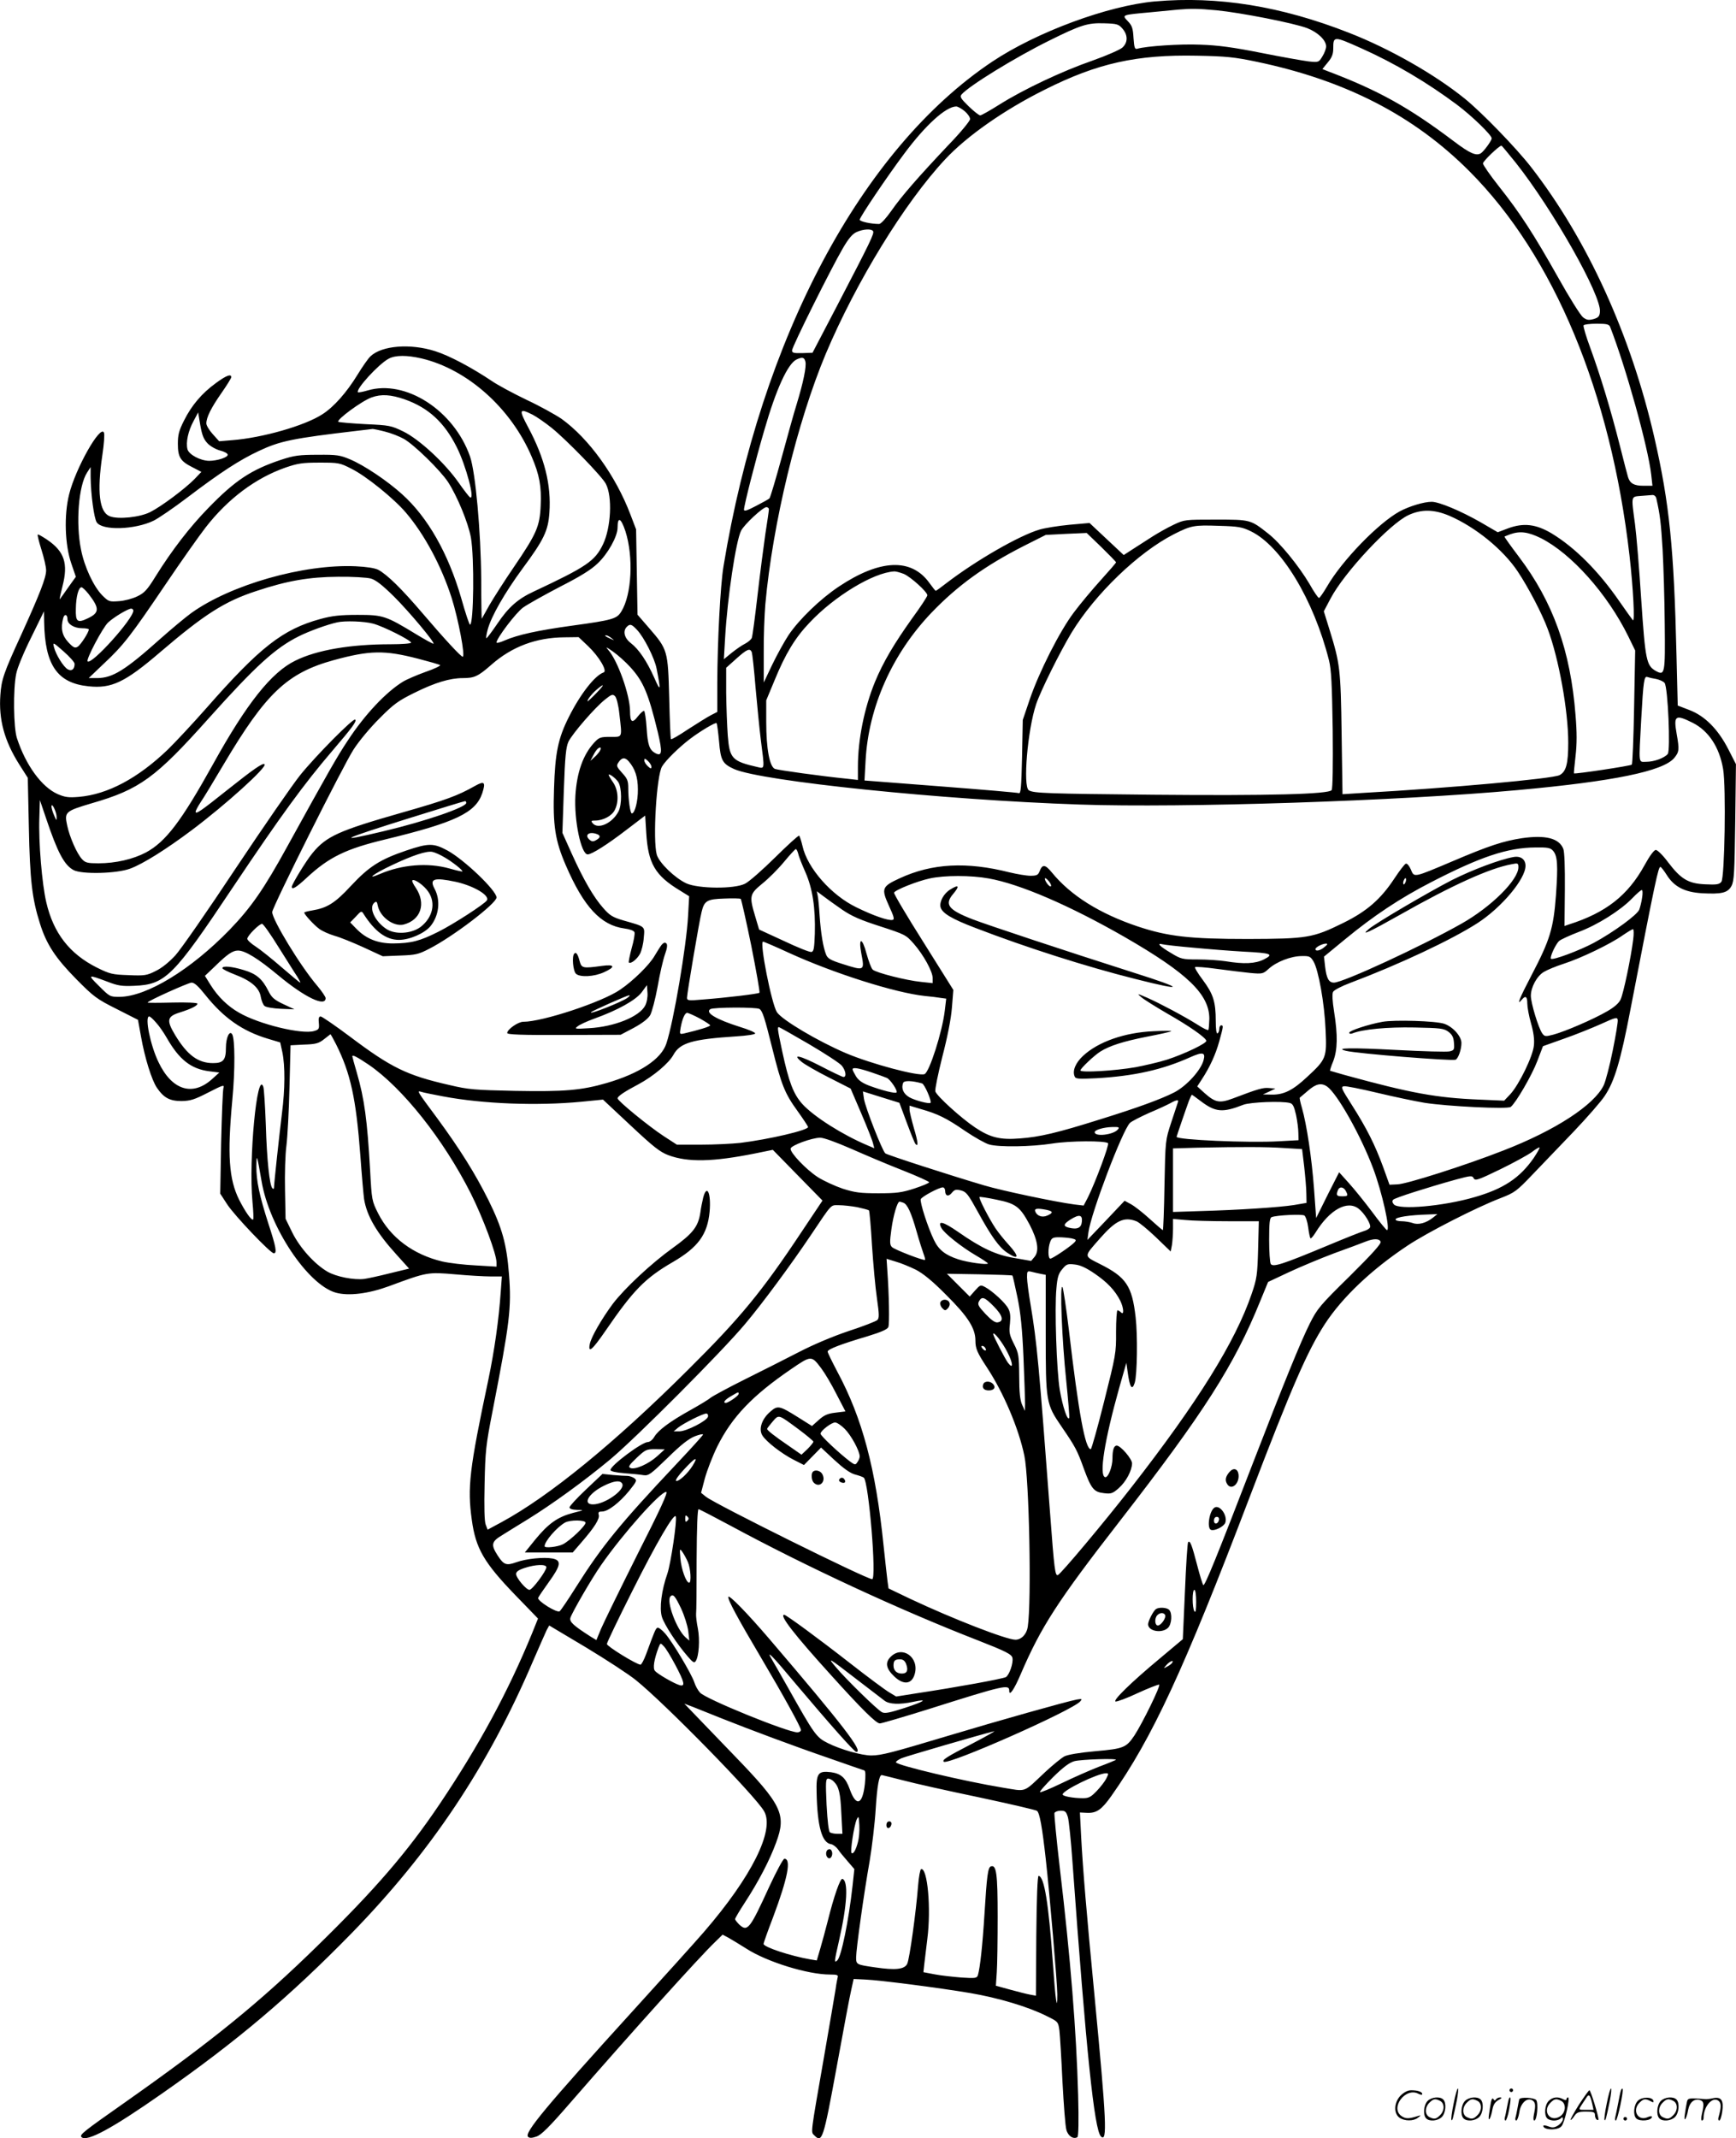 <svg version="1.0" xmlns="http://www.w3.org/2000/svg"
  viewBox="0 0 975.136 1200.753"
 preserveAspectRatio="xMidYMid meet">
<g transform="translate(-0.096,1200.785) scale(0.1,-0.1)"
fill="#000000" stroke="none">
<path d="M6489 12000 c-265 -24 -665 -172 -914 -338 -735 -491 -1299 -1550
-1510 -2834 -18 -108 -34 -422 -35 -655 l0 -163 -37 -19 c-21 -11 -78 -47
-128 -79 -49 -33 -92 -58 -95 -55 -3 2 -7 107 -10 231 -7 266 -8 272 -113 393
l-65 75 -4 240 -4 239 -32 84 c-83 218 -233 426 -387 537 -34 23 -122 72 -197
107 -75 36 -162 83 -194 105 -112 75 -239 143 -319 168 -138 44 -299 32 -363
-29 -13 -12 -45 -58 -72 -102 -61 -100 -134 -183 -199 -224 -99 -64 -337 -132
-507 -145 l-72 -6 -36 40 c-20 22 -36 49 -36 60 0 34 27 88 85 171 30 43 55
83 55 89 0 20 -29 9 -86 -33 -80 -58 -137 -126 -179 -210 -29 -57 -35 -81 -35
-131 0 -75 14 -98 82 -132 l50 -26 -38 -40 c-53 -54 -185 -153 -248 -185 -58
-30 -181 -43 -229 -24 -58 23 -72 135 -41 344 9 59 13 116 9 125 -19 49 -160
-200 -196 -347 -29 -116 -24 -283 13 -389 l25 -73 -43 -60 c-23 -34 -45 -63
-47 -66 -3 -2 4 30 15 73 33 127 11 195 -86 261 -27 18 -51 32 -53 29 -3 -2 7
-41 21 -86 14 -44 26 -96 26 -115 0 -41 -35 -131 -140 -362 -99 -215 -111
-252 -117 -338 -10 -137 22 -256 105 -388 l49 -77 6 -277 c6 -297 18 -401 62
-540 37 -119 88 -195 205 -314 97 -98 114 -111 226 -167 l120 -61 17 -94 c21
-119 60 -244 89 -287 39 -57 72 -75 139 -75 50 1 72 8 150 48 84 43 91 45 85
25 -4 -13 -9 -151 -13 -308 l-5 -285 39 -60 c41 -63 243 -275 262 -275 19 0
12 37 -30 165 -51 159 -69 243 -68 325 1 72 3 66 29 -84 43 -258 259 -582 417
-627 72 -20 183 -6 298 36 216 80 218 80 372 67 76 -7 166 -12 201 -12 l62 0
-6 -82 c-11 -161 -36 -335 -70 -498 -107 -504 -118 -605 -93 -786 22 -162 68
-241 248 -427 l124 -128 -33 -82 c-134 -327 -298 -631 -521 -962 -182 -270
-362 -478 -683 -792 -326 -319 -589 -533 -1086 -883 -232 -163 -254 -180 -241
-193 29 -29 174 50 451 244 421 294 719 546 1065 900 445 456 767 937 1019
1527 36 83 71 162 78 177 l14 25 208 -124 c114 -69 240 -151 279 -183 162
-130 673 -652 720 -736 61 -106 -70 -368 -338 -678 -44 -51 -224 -251 -399
-443 -492 -541 -611 -685 -589 -707 8 -8 21 -8 47 1 27 9 71 52 193 193 335
385 719 812 812 901 l41 40 32 -17 c18 -10 64 -38 102 -62 115 -74 344 -145
469 -145 41 0 48 -3 43 -17 -2 -10 -8 -38 -11 -63 -4 -25 -33 -196 -65 -380
-78 -447 -75 -423 -55 -443 44 -45 51 -23 125 380 38 209 75 407 83 439 l13
59 64 -3 c88 -4 412 -46 591 -76 158 -27 326 -77 429 -129 65 -32 65 -32 72
-82 3 -27 11 -156 17 -286 7 -130 16 -252 22 -271 9 -35 40 -55 62 -41 6 4 8
90 4 237 -10 360 -43 771 -103 1275 -19 162 -32 301 -30 308 3 7 19 13 35 13
26 0 31 -5 41 -38 5 -20 17 -131 25 -247 78 -1077 123 -1506 160 -1544 37 -37
31 87 -35 779 -47 487 -66 719 -76 902 l-7 138 41 -2 c53 -2 81 18 135 94 230
326 406 704 779 1683 234 613 323 817 421 968 98 150 262 306 464 440 109 73
389 216 523 267 80 31 90 39 180 133 52 54 157 164 232 242 75 79 153 168 173
199 55 82 89 195 145 488 141 731 156 798 168 798 4 -1 20 -21 35 -45 42 -67
101 -97 198 -103 111 -6 145 2 166 41 15 28 17 76 21 358 l4 326 -43 84 c-58
113 -132 187 -219 220 l-65 25 -7 284 c-14 599 -40 853 -124 1220 -133 579
-377 1113 -693 1520 -85 109 -275 305 -371 383 -170 138 -426 283 -652 371
-382 150 -738 207 -1089 176z m346 -50 c133 -13 431 -71 508 -100 60 -23 107
-68 107 -103 0 -12 -9 -37 -21 -56 -20 -33 -21 -34 -78 -28 -31 4 -151 25
-266 48 -156 31 -244 43 -341 46 -113 5 -304 -8 -355 -23 -14 -4 -17 6 -21 61
-3 54 -8 69 -32 94 -34 36 -36 35 129 50 66 6 136 13 155 15 73 6 108 6 215
-4z m-529 -103 c31 -36 31 -77 0 -106 -13 -12 -88 -45 -167 -73 -173 -60 -388
-162 -522 -246 -54 -34 -103 -62 -110 -62 -7 0 -36 23 -65 51 -44 43 -51 54
-40 66 39 47 304 210 493 303 177 88 216 100 308 97 73 -2 81 -5 103 -30z
m1343 -111 c188 -84 371 -193 537 -317 84 -63 194 -170 194 -188 0 -13 -44
-73 -61 -84 -26 -16 -61 -1 -151 67 -253 191 -425 287 -714 396 l-25 10 30 37
c24 28 31 48 31 79 0 70 3 70 159 0z m-589 -75 c498 -104 883 -302 1195 -615
475 -476 794 -1243 899 -2157 21 -184 31 -377 19 -364 -5 6 -39 53 -75 105
-117 170 -251 304 -382 383 -88 52 -157 60 -244 28 l-58 -22 -96 56 c-112 64
-234 115 -275 115 -44 0 -126 -25 -180 -54 -119 -65 -322 -274 -407 -420 -21
-36 -42 -66 -46 -66 -5 0 -29 35 -53 78 -61 103 -166 232 -233 284 -99 78 -98
78 -294 78 -173 0 -176 0 -237 -29 -34 -16 -87 -46 -117 -65 -31 -20 -80 -51
-109 -70 l-54 -35 -96 90 -96 90 -113 -10 c-62 -6 -138 -18 -168 -27 -115 -34
-356 -173 -522 -300 -31 -24 -58 -44 -61 -44 -2 0 -18 20 -36 45 -101 140
-277 133 -508 -21 -105 -70 -223 -184 -283 -273 -23 -35 -64 -109 -91 -165
l-48 -101 0 165 c-1 91 4 215 9 275 41 453 179 1023 339 1405 171 405 443 849
671 1093 122 131 332 278 559 391 296 149 517 198 856 191 163 -3 211 -8 335
-34z m-1641 -277 c17 -14 31 -34 31 -45 0 -10 -54 -76 -122 -146 -167 -177
-262 -285 -321 -370 -29 -41 -58 -73 -68 -73 -45 0 -109 14 -109 24 0 14 155
244 251 372 119 160 233 263 291 264 9 0 30 -12 47 -26z m3097 -291 c208 -263
481 -745 472 -836 -2 -26 -9 -33 -36 -41 -27 -7 -38 -6 -59 10 -14 11 -77 111
-140 224 -137 243 -213 361 -333 512 -49 62 -89 120 -89 128 0 13 91 100 104
100 2 0 38 -44 81 -97z m-3611 -383 c8 -13 -13 -56 -202 -419 l-138 -264 -57
-2 c-48 -1 -58 1 -58 15 0 21 221 464 285 573 33 57 55 82 78 92 38 17 83 19
92 5z m4140 -537 c89 -228 213 -674 231 -830 l7 -63 -51 0 c-52 0 -75 13 -86
48 -3 9 -24 89 -46 177 -53 209 -110 395 -165 546 -25 67 -42 125 -39 130 3 5
36 9 74 9 55 0 69 -3 75 -17z m-6676 -178 c258 -61 503 -280 619 -553 43 -100
55 -166 50 -273 -5 -118 -23 -158 -151 -346 -52 -76 -113 -172 -137 -213 -23
-41 -42 -76 -43 -77 -1 -1 -3 98 -3 220 -2 270 -32 603 -63 692 -91 259 -363
434 -576 370 -27 -8 -51 -12 -53 -10 -16 15 117 160 173 189 38 20 102 20 184
1z m2156 -18 c7 -26 -12 -118 -50 -242 -14 -44 -51 -178 -84 -299 -33 -120
-63 -222 -68 -227 -4 -4 -38 -23 -75 -42 -51 -27 -68 -32 -68 -21 0 23 66 283
115 449 66 229 131 370 180 394 32 15 44 13 50 -12z m-2250 -212 c132 -47 221
-128 291 -267 53 -105 105 -302 75 -283 -5 3 -34 40 -64 83 -77 110 -222 244
-311 287 -68 33 -78 35 -211 41 -77 4 -146 10 -153 13 -16 9 132 118 186 137
55 20 109 16 187 -11z m718 -86 c23 -12 72 -46 108 -75 85 -69 283 -273 303
-313 38 -72 29 -247 -16 -340 -45 -94 -93 -126 -389 -265 -89 -41 -142 -88
-204 -180 -32 -47 -60 -84 -62 -82 -3 2 1 24 7 47 20 76 97 209 196 344 120
162 144 212 151 314 11 156 -27 307 -119 479 -54 101 -51 109 25 71z m-1826
-161 c15 -16 47 -34 70 -40 24 -6 43 -16 43 -24 0 -15 -59 -34 -105 -34 -49 1
-113 35 -121 65 -10 39 4 103 34 158 l26 49 12 -72 c10 -56 19 -79 41 -102z
m997 66 c33 -8 81 -27 106 -41 59 -34 202 -174 247 -241 52 -80 113 -227 129
-312 20 -113 16 -490 -5 -490 -4 0 -26 66 -49 148 -73 252 -188 455 -333 585
-83 75 -211 161 -291 195 -57 24 -74 27 -183 26 -103 0 -132 -4 -205 -28 -168
-56 -258 -115 -411 -273 -103 -106 -201 -233 -293 -380 -48 -78 -64 -95 -104
-114 -26 -13 -72 -25 -103 -27 -54 -4 -58 -3 -94 33 -48 49 -100 159 -119 257
-30 147 -14 358 34 432 l20 31 0 -55 c1 -98 19 -231 34 -255 31 -48 215 -42
320 9 28 14 113 72 188 129 187 142 295 212 402 262 121 57 190 71 556 114 41
5 79 9 84 10 4 0 36 -6 70 -15z m-188 -209 c81 -40 238 -167 305 -246 105
-123 200 -301 257 -479 37 -117 78 -330 62 -330 -10 0 -102 99 -223 241 -122
143 -200 219 -251 247 -20 10 -65 17 -128 20 -292 13 -702 -104 -923 -263 -33
-24 -111 -89 -173 -144 -199 -178 -268 -220 -355 -221 l-48 0 85 81 c112 105
151 156 346 444 89 132 191 276 226 321 125 161 280 277 448 336 70 24 96 28
192 28 107 0 114 -1 180 -35z m7329 -167 c21 -93 26 -138 35 -285 5 -93 11
-281 12 -420 3 -279 1 -291 -50 -263 -53 30 -59 60 -82 400 -11 173 -27 365
-35 425 -22 162 -23 153 33 158 26 2 55 4 64 5 11 1 20 -7 23 -20z m-4985 -60
c0 -7 -9 -70 -20 -139 -10 -69 -30 -224 -44 -345 -14 -121 -28 -228 -32 -238
-3 -9 -21 -24 -38 -33 -17 -8 -51 -32 -75 -51 l-44 -36 7 120 c13 228 61 546
90 602 18 35 122 132 142 132 8 0 14 -6 14 -12z m3821 -36 c147 -63 303 -190
385 -313 60 -90 137 -237 169 -324 62 -165 115 -458 115 -638 0 -118 -12 -163
-49 -182 -39 -20 -610 -72 -1108 -100 l-111 -7 -5 339 c-5 365 -9 394 -68 585
l-32 103 38 72 c77 146 332 419 437 468 73 34 143 33 229 -3z m-4627 -87 c46
-144 36 -356 -23 -451 -25 -41 -47 -48 -273 -79 -197 -27 -310 -52 -383 -84
-25 -11 -45 -16 -45 -11 0 23 108 166 149 196 25 18 118 70 206 116 112 57
176 96 212 131 59 55 113 153 113 202 0 64 19 55 44 -20z m3514 -1 c170 -83
352 -383 438 -724 13 -52 17 -131 21 -390 2 -197 0 -331 -6 -339 -15 -23 -354
-32 -1001 -26 -593 6 -673 8 -700 25 -34 21 -7 340 41 483 25 75 133 292 199
402 133 218 375 451 575 553 97 49 113 52 254 47 109 -3 130 -7 179 -31z
m-758 -174 c0 -3 -39 -48 -86 -100 -47 -52 -115 -133 -150 -180 -80 -105 -197
-337 -249 -490 l-39 -115 -4 -208 c-4 -171 -7 -207 -18 -203 -8 3 -206 20
-440 38 l-427 33 6 110 c16 303 150 602 371 833 146 152 300 263 516 373 l125
63 115 6 115 5 83 -80 c45 -44 82 -82 82 -85z m2386 136 c171 -86 374 -313
491 -551 l39 -80 -6 -317 c-3 -174 -9 -320 -13 -324 -7 -7 -319 -54 -325 -49
-1 1 3 45 9 97 8 69 8 133 0 229 -28 363 -126 636 -318 890 -46 61 -83 112
-81 114 2 1 17 7 33 13 55 19 99 13 171 -22z m-3578 -201 c39 -17 132 -101
132 -120 0 -7 -38 -65 -85 -129 -102 -143 -163 -246 -209 -357 -60 -146 -96
-324 -96 -476 l0 -75 -62 7 c-149 15 -384 48 -404 55 -30 12 -49 112 -49 265
l0 120 47 113 c61 149 115 238 196 323 140 149 358 281 475 288 10 1 34 -6 55
-14z m-2994 -26 c28 -8 64 -36 131 -102 87 -87 229 -257 221 -264 -2 -2 -46
22 -97 53 -171 104 -186 109 -329 109 -98 0 -143 -5 -209 -23 -212 -58 -340
-158 -642 -502 -75 -85 -172 -189 -215 -231 -169 -162 -338 -252 -500 -266
-59 -5 -78 -2 -120 16 -89 40 -178 161 -228 314 -19 58 -22 274 -4 361 6 33
43 122 84 204 l72 147 1 -60 c4 -242 74 -343 249 -361 129 -14 205 22 402 191
249 213 363 286 541 344 174 58 298 79 459 80 80 1 163 -4 184 -10z m-1586
-86 c63 -81 62 -106 -3 -137 -60 -29 -70 -20 -68 54 1 67 15 120 32 120 5 0
23 -17 39 -37z m252 -94 c0 -46 -235 -307 -257 -285 -10 10 85 190 115 218 32
30 112 78 130 78 6 0 12 -5 12 -11z m-370 -49 c0 -27 38 -50 82 -50 21 0 38
-3 38 -7 -1 -17 -46 -87 -63 -97 -15 -9 -24 -5 -53 26 -35 38 -43 78 -28 135
7 26 24 21 24 -7z m1716 -24 c58 -15 214 -94 214 -107 0 -5 -52 -9 -115 -9
-225 0 -414 -32 -535 -92 -134 -65 -273 -240 -461 -579 -180 -324 -267 -438
-378 -498 -72 -38 -170 -61 -267 -61 -60 0 -74 3 -92 23 -29 31 -70 124 -84
191 -16 74 -10 79 138 123 270 78 358 142 659 479 261 291 372 393 505 459 58
29 160 66 215 78 43 10 153 6 201 -7z m1483 -35 c40 -42 99 -160 110 -217 25
-127 23 -134 -13 -52 -42 94 -86 159 -131 194 -37 28 -47 68 -23 92 18 18 27
15 57 -17z m-143 -47 c18 -14 18 -14 -6 -3 -31 14 -36 19 -24 19 6 0 19 -7 30
-16z m-132 -44 c61 -58 110 -140 88 -148 -50 -17 -132 -123 -196 -251 -60
-119 -77 -201 -83 -402 -7 -207 6 -291 66 -430 101 -234 197 -337 329 -355 31
-4 53 -12 57 -21 3 -9 -4 -49 -16 -90 -11 -41 -18 -77 -16 -80 11 -10 47 19
63 49 9 17 19 57 21 89 6 67 12 62 -114 98 -61 18 -77 28 -113 69 -55 62 -111
159 -177 305 l-53 118 8 237 c7 196 12 243 26 275 23 46 148 191 206 237 36
29 43 31 56 18 8 -8 19 -50 24 -99 16 -138 19 -129 -51 -129 -55 0 -63 -3 -90
-32 -63 -68 -98 -168 -106 -298 -8 -138 32 -330 69 -330 23 0 110 55 218 138
l105 80 6 -96 c10 -172 49 -240 188 -324 l53 -33 -6 -110 c-9 -168 -81 -594
-122 -717 -29 -88 -150 -168 -336 -222 -141 -41 -237 -49 -512 -44 -229 5
-262 7 -371 33 -238 54 -326 97 -556 270 -84 63 -160 115 -167 115 -10 0 -13
-11 -10 -37 3 -33 0 -37 -27 -45 -69 -20 -309 38 -421 103 -64 36 -120 91
-161 157 l-31 50 57 54 c69 68 99 88 129 88 40 0 113 -45 227 -140 148 -123
265 -179 265 -127 0 7 -21 38 -46 68 -94 109 -254 372 -254 415 0 27 399 824
457 913 30 47 96 126 147 176 79 80 105 98 196 143 115 57 199 82 271 82 65 0
86 10 160 75 116 102 252 153 412 154 l78 1 53 -50z m-2884 -100 c0 -30 -16
-43 -38 -31 -24 13 -67 82 -78 125 -7 29 -5 28 54 -24 34 -30 62 -61 62 -70z
m3122 -19 c73 -80 101 -147 154 -365 27 -114 24 -138 -15 -117 -32 18 -42 46
-48 142 -3 49 -10 92 -14 95 -4 2 -20 -12 -35 -31 -32 -42 -44 -33 -44 30 -1
92 -70 285 -123 344 -17 19 -11 17 27 -10 27 -19 71 -58 98 -88z m682 84 c3
-9 13 -98 21 -198 9 -100 22 -234 30 -297 21 -163 22 -159 -17 -150 -145 33
-159 48 -169 177 -4 54 -8 162 -9 240 l0 141 57 51 c60 54 77 61 87 36z
m-1875 -36 c62 -16 118 -32 124 -36 5 -3 -31 -21 -81 -38 -50 -18 -108 -43
-129 -56 -95 -59 -213 -184 -308 -329 -59 -88 -110 -178 -340 -595 -130 -237
-204 -344 -324 -468 -217 -224 -466 -376 -619 -377 -53 0 -55 1 -115 61 -66
65 -64 66 48 24 59 -23 82 -26 150 -23 175 7 220 52 554 553 270 403 399 580
560 768 112 131 137 165 127 174 -10 10 -221 -203 -309 -312 -44 -55 -207
-291 -363 -525 -155 -234 -307 -453 -338 -487 -35 -38 -77 -72 -111 -88 -49
-25 -63 -27 -152 -23 -91 3 -104 6 -177 42 -154 77 -245 194 -285 367 -24 102
-44 338 -39 474 l3 100 34 -100 c65 -194 103 -265 155 -293 47 -25 243 -20
318 8 71 26 202 108 346 216 192 144 425 355 409 370 -9 10 -63 -28 -209 -144
-148 -118 -178 -139 -178 -122 0 6 13 30 28 53 16 23 74 119 129 212 237 400
357 514 619 586 202 55 284 57 473 8z m6955 -114 c19 -4 41 -14 47 -22 19 -22
34 -380 18 -399 -19 -23 -77 -44 -120 -44 -46 0 -43 -23 -29 240 12 213 16
244 35 236 8 -3 29 -8 49 -11z m-5954 -80 c-24 -25 -46 -45 -47 -45 -10 0 21
41 48 64 48 41 48 31 -1 -19z m6159 -166 c89 -45 150 -136 171 -260 17 -99 9
-611 -10 -633 -12 -15 -27 -17 -90 -14 -96 4 -137 29 -210 125 -28 38 -59 68
-68 68 -10 0 -34 -32 -63 -85 -94 -171 -218 -268 -427 -334 l-23 -8 2 204 c1
127 -2 213 -9 230 -24 59 -100 78 -232 59 -104 -16 -185 -42 -391 -130 -220
-93 -214 -92 -233 -46 -9 21 -21 35 -28 33 -7 -2 -36 -40 -65 -84 -76 -115
-153 -183 -287 -249 -171 -84 -201 -89 -536 -90 -327 0 -448 14 -617 70 -215
72 -378 174 -484 304 -38 46 -53 47 -69 5 -8 -20 -16 -24 -51 -24 -22 0 -75 9
-117 19 -241 61 -435 51 -617 -33 -100 -46 -105 -57 -61 -154 29 -63 33 -78
20 -80 -23 -5 -108 24 -203 71 -141 68 -275 221 -302 343 -7 30 -16 57 -19 59
-4 3 -65 -53 -136 -123 -71 -70 -147 -137 -169 -147 -60 -30 -260 -28 -328 2
-65 30 -154 116 -167 162 -23 83 -1 445 30 495 21 35 95 107 155 153 59 45
145 96 151 90 3 -3 9 -49 14 -102 9 -108 19 -126 85 -156 155 -68 1167 -173
1940 -199 577 -20 1799 20 2460 81 539 49 817 106 880 180 28 34 30 46 14 136
-18 103 -8 111 90 62z m-6138 -157 c-5 -9 -19 -26 -32 -37 l-22 -20 13 25 c17
34 31 50 42 50 5 0 5 -7 -1 -18z m161 -59 c36 -41 52 -89 52 -158 1 -65 -17
-135 -34 -135 -9 0 -20 77 -20 141 0 42 -5 55 -35 87 -32 36 -33 40 -19 60 18
27 36 28 56 5z m128 -31 c0 -12 -4 -12 -20 3 -11 10 -20 25 -20 33 0 12 4 12
20 -3 11 -10 20 -25 20 -33z m-186 -86 c20 -32 21 -127 1 -165 -34 -66 -115
-103 -145 -66 -11 13 -8 15 14 15 44 0 94 26 110 59 24 46 20 112 -9 155 -14
20 -25 39 -25 42 0 11 39 -17 54 -40z m-3155 -196 c0 -23 -1 -22 -14 9 -8 18
-15 41 -15 50 1 27 29 -31 29 -59z m3035 -96 c22 -8 20 -21 -5 -34 -15 -9 -24
-8 -35 1 -33 27 -5 50 40 33z m5370 -93 c26 -29 29 -80 17 -250 -14 -187 -33
-250 -137 -449 -69 -132 -87 -177 -54 -137 20 24 30 17 30 -22 0 -20 9 -71 21
-112 14 -49 20 -92 16 -124 -5 -60 -84 -221 -132 -273 l-35 -37 -138 6 c-244
10 -385 36 -757 138 -44 13 -81 23 -83 24 -1 2 6 26 18 54 24 63 26 144 5 276
-10 63 -12 101 -6 113 5 10 49 33 98 51 273 103 567 241 713 335 136 88 270
248 270 322 0 37 -28 57 -69 49 -77 -14 -231 -72 -346 -130 -128 -66 -424
-239 -465 -274 -51 -42 1 -18 175 80 293 166 505 262 628 284 34 7 37 6 37
-17 0 -71 -152 -222 -318 -316 -224 -127 -667 -332 -718 -332 -29 0 -42 23
-50 92 l-6 54 118 97 c160 132 309 231 484 321 277 143 429 194 586 195 68 1
84 -2 98 -18z m-4239 -18 c3 -16 22 -62 40 -103 40 -90 57 -201 53 -345 -3
-83 -6 -100 -19 -103 -10 -2 -79 26 -155 62 l-139 64 -22 74 c-34 114 -32 125
40 184 34 27 89 82 122 122 33 40 63 72 66 72 4 0 10 -12 14 -27z m1069 -138
c176 -31 458 -153 766 -330 352 -203 474 -321 474 -458 -1 -31 -3 -60 -6 -63
-3 -3 -30 10 -59 29 -76 48 -214 121 -284 152 -58 25 -59 25 -33 3 15 -13 81
-54 146 -92 123 -70 213 -133 219 -152 5 -14 -123 -75 -222 -107 -44 -14 -123
-32 -175 -42 -114 -20 -310 -32 -310 -18 0 11 77 84 112 106 53 33 129 57 260
83 73 14 135 28 138 31 3 3 -42 3 -100 0 -161 -7 -310 -59 -395 -138 -42 -39
-61 -83 -48 -115 5 -15 20 -16 122 -11 211 12 371 47 530 119 68 30 84 26 73
-16 -14 -57 -96 -147 -166 -183 -75 -38 -209 -87 -419 -152 -235 -74 -336 -98
-447 -106 -111 -9 -167 5 -251 61 -78 52 -215 176 -224 203 -3 11 15 98 39
194 29 111 49 213 54 276 l8 100 -168 268 c-93 147 -167 272 -165 278 5 15
130 65 201 80 81 18 232 18 330 0z m350 -44 c-7 -7 -34 28 -34 43 1 6 10 0 21
-13 11 -13 17 -27 13 -30z m1992 23 c-4 -9 -9 -15 -11 -12 -3 3 -3 13 1 22 4
9 9 15 11 12 3 -3 3 -13 -1 -22z m1329 -86 c-3 -24 -11 -54 -16 -68 -11 -29
-142 -125 -254 -186 -80 -43 -232 -100 -242 -90 -8 8 26 82 46 100 9 8 59 31
111 51 106 40 233 120 300 189 24 25 48 46 53 46 5 0 6 -19 2 -42z m-4494 -68
c54 -37 102 -58 214 -94 141 -46 145 -48 189 -98 55 -63 106 -156 106 -193 l0
-28 -65 7 c-83 8 -255 52 -272 69 -8 7 -23 48 -35 91 -24 91 -46 92 -29 0 19
-99 19 -99 -107 -59 -66 21 -82 30 -91 53 -16 40 -29 116 -36 217 -3 50 -8
101 -11 114 l-5 24 36 -27 c20 -15 68 -50 106 -76z m-510 -203 c28 -141 49
-260 46 -264 -7 -6 -177 -27 -319 -38 -79 -7 -88 -6 -88 10 0 24 69 432 82
482 15 63 31 72 128 75 47 2 88 1 92 -2 3 -3 30 -121 59 -263z m-2654 -10 c46
-72 92 -147 104 -164 11 -18 19 -33 16 -33 -3 0 -49 39 -104 86 -54 47 -119
99 -145 116 -27 17 -48 37 -48 44 0 17 67 84 83 84 7 0 49 -60 94 -133z m7608
46 c-12 -99 -55 -305 -71 -338 -9 -20 -36 -44 -77 -67 -74 -43 -233 -112 -300
-130 -45 -12 -50 -11 -63 7 -21 29 -64 170 -64 211 0 48 34 111 73 134 18 11
68 32 112 46 99 32 264 112 330 159 28 19 54 35 59 35 4 0 5 -26 1 -57z
m-4740 -77 c250 -114 593 -223 760 -241 33 -3 74 -8 91 -11 l30 -4 -8 -67
c-14 -120 -87 -347 -114 -357 -35 -13 -301 58 -442 118 -159 68 -359 187 -387
230 -30 46 -99 396 -78 396 5 0 72 -29 148 -64z m2270 30 c83 -8 209 -18 280
-22 158 -8 174 -14 115 -44 -48 -24 -111 -27 -215 -10 -33 5 -102 10 -154 10
-89 0 -96 2 -152 36 -66 39 -83 58 -47 49 12 -3 91 -12 173 -19z m736 4 c-24
-21 -51 -26 -51 -12 0 11 39 31 60 31 10 0 8 -6 -9 -19z m-62 -81 c28 -47 62
-236 68 -386 7 -155 4 -163 -104 -263 -79 -74 -130 -100 -198 -99 l-50 1 35
16 35 17 -36 3 c-34 3 -59 -4 -204 -59 -73 -27 -97 -23 -156 29 l-43 39 26 40
c44 67 77 138 98 214 23 84 24 89 10 89 -5 0 -10 -9 -10 -19 0 -11 -4 -23 -10
-26 -6 -4 -10 22 -10 70 0 107 -14 151 -72 229 -28 37 -48 70 -44 73 3 3 59
-1 123 -10 65 -9 150 -19 188 -23 68 -6 71 -5 103 24 43 39 125 71 185 71 43
1 49 -2 66 -30z m-6225 -188 c103 -129 208 -203 351 -246 l70 -21 12 -55 c16
-77 15 -209 -2 -341 -14 -113 -45 -397 -45 -420 0 -7 -3 -8 -9 -3 -16 17 -31
158 -37 358 -4 106 -10 201 -14 212 -35 98 -83 -408 -61 -645 5 -52 7 -97 4
-100 -8 -9 -44 42 -79 111 -57 115 -67 250 -38 561 16 168 15 342 -1 368 -15
24 -35 -20 -35 -75 0 -69 -14 -87 -72 -87 -85 0 -145 45 -213 157 -50 83 -46
105 25 127 66 21 100 38 100 50 0 5 -63 8 -140 6 -77 -2 -140 -2 -140 0 0 9
228 111 247 112 16 0 38 -20 77 -69z m3113 -79 c17 -11 29 -48 72 -221 51
-205 70 -253 141 -351 33 -46 60 -87 60 -91 0 -18 -219 -69 -380 -89 -46 -5
-146 -10 -221 -10 l-136 0 -74 48 c-84 55 -259 198 -259 212 0 12 41 39 117
79 84 45 171 118 197 166 37 67 106 87 351 103 64 4 109 11 108 17 -1 6 -39
22 -85 36 -133 42 -198 80 -167 100 17 11 259 12 276 1z m-336 -53 c32 -18 59
-35 59 -39 0 -7 -67 -27 -144 -45 -28 -6 -28 -6 -22 31 10 53 24 84 37 84 6 0
38 -14 70 -31z m-3054 -23 c17 -18 44 -57 61 -87 70 -122 136 -174 239 -187
l56 -7 -41 -37 c-110 -99 -226 -62 -301 96 -46 95 -78 256 -52 256 5 0 22 -15
38 -34z m8183 -157 c-17 -85 -40 -173 -51 -196 -54 -111 -272 -253 -564 -366
-209 -82 -544 -189 -595 -190 l-44 -2 -36 100 c-46 125 -91 215 -175 347 -60
94 -64 103 -45 106 11 2 96 -15 188 -37 92 -22 211 -47 265 -56 127 -20 468
-37 484 -23 30 24 120 180 149 257 l32 84 118 42 c66 23 160 61 209 83 81 37
90 39 93 23 2 -10 -11 -88 -28 -172z m-4514 35 c90 -53 173 -107 184 -121 22
-28 27 -63 9 -63 -6 0 -65 28 -130 62 -117 60 -163 70 -104 22 17 -14 85 -53
152 -87 l122 -62 60 -140 c33 -77 63 -153 66 -168 l7 -27 -38 16 c-140 59
-301 161 -366 232 -51 57 -76 124 -113 295 -27 127 -28 137 -19 137 3 0 79
-43 170 -96z m-2657 -1 c81 -162 112 -303 136 -623 8 -113 18 -223 21 -245 15
-94 70 -189 180 -310 l73 -81 -107 -26 c-59 -15 -124 -29 -145 -32 -58 -7
-157 12 -207 41 -73 43 -154 133 -197 219 l-38 78 -3 161 c-2 89 1 201 8 251
6 49 14 195 17 326 l6 236 77 4 c65 2 82 7 111 30 19 15 35 27 36 28 2 0 16
-26 32 -57z m183 -114 c190 -130 420 -419 574 -724 68 -136 144 -339 144 -387
l0 -23 -117 7 c-65 3 -149 13 -188 22 -163 39 -291 134 -360 270 -35 70 -36
74 -45 241 -16 282 -32 402 -75 550 -14 47 -25 88 -25 91 0 11 28 -4 92 -47z
m2824 -43 c38 -13 77 -27 86 -31 20 -8 63 -73 55 -82 -8 -7 -80 11 -153 38
-39 15 -61 30 -75 53 -10 17 -19 34 -19 39 0 13 35 7 106 -17z m284 -62 c14
-3 56 -101 48 -109 -8 -8 -89 14 -119 31 -34 20 -47 50 -35 81 6 14 49 13 106
-3z m2276 -18 c57 -41 189 -275 258 -459 50 -133 98 -347 78 -347 -4 0 -42 46
-84 103 -42 56 -101 129 -131 162 l-54 60 -65 -128 -64 -129 -12 165 c-13 173
-41 360 -68 454 -9 30 -14 55 -12 57 1 1 22 18 46 39 45 39 75 46 108 23z
m-4966 -55 c222 -42 526 -54 777 -30 l121 12 155 -145 c129 -121 165 -149 212
-167 110 -41 250 -38 489 10 l98 20 139 -142 140 -143 -117 -175 c-225 -339
-345 -484 -639 -776 -414 -412 -778 -709 -1047 -855 l-78 -42 -11 29 c-7 18
-9 97 -6 228 4 184 7 217 45 410 96 493 107 578 92 768 -13 168 -38 259 -115
415 -75 150 -158 283 -287 459 -116 156 -116 157 -92 150 11 -4 66 -15 124
-26z m2605 -149 c23 -62 45 -116 49 -119 16 -17 14 11 -9 88 -13 46 -25 94
-25 106 l0 22 63 -19 c95 -27 143 -50 249 -123 53 -36 114 -70 135 -76 56 -16
238 -13 353 5 99 16 301 17 315 2 8 -8 -71 -219 -112 -302 l-25 -48 -51 6
c-107 14 -406 77 -507 107 -190 56 -545 171 -556 180 -17 14 -112 257 -120
306 l-6 42 102 -32 103 -32 42 -113z m1650 123 c83 -63 123 -67 240 -21 40 15
216 22 261 10 17 -4 24 -19 35 -67 7 -33 13 -79 13 -101 l1 -41 -110 -6 c-171
-10 -575 8 -575 25 0 3 54 161 70 204 7 17 14 32 16 32 2 0 24 -16 49 -35z
m-128 -8 c-2 -6 -19 -57 -37 -112 -33 -100 -33 -101 -38 -352 -2 -139 -7 -253
-9 -253 -3 0 -36 29 -75 64 -38 35 -86 72 -105 82 l-35 19 -104 -110 -105
-110 6 44 c15 109 191 572 233 613 9 9 58 34 107 56 50 21 104 46 120 55 36
20 49 21 42 4z m-337 -152 c-25 -30 -130 -42 -130 -15 0 13 51 28 99 29 37 1
42 -1 31 -14z m-1498 -108 c79 -35 209 -90 291 -122 81 -32 147 -62 147 -66 0
-5 -37 -20 -82 -35 -71 -23 -100 -27 -203 -27 -102 0 -132 4 -201 26 -44 15
-107 44 -140 65 -67 44 -156 138 -152 160 3 18 118 60 165 61 19 1 90 -25 175
-62z m2433 4 l100 -6 12 -100 c6 -55 12 -123 12 -151 l1 -51 -70 -12 c-82 -13
-312 -28 -527 -34 l-153 -5 0 179 0 178 138 4 c247 5 385 5 487 -2z m1401 -56
c-78 -112 -169 -173 -333 -220 -175 -51 -426 -73 -453 -40 -9 11 -10 19 -3 26
11 11 194 69 352 113 85 23 92 23 100 7 9 -15 24 -10 148 50 76 37 156 81 178
97 22 17 42 29 44 26 2 -2 -13 -29 -33 -59z m-3306 -184 c0 -30 19 -35 38 -11
15 18 23 20 51 13 30 -8 40 -21 95 -121 74 -135 119 -199 165 -229 66 -44 69
-22 8 45 -24 26 -57 67 -74 92 -36 54 -96 170 -90 176 2 2 45 -4 96 -15 109
-22 132 -40 186 -141 45 -87 54 -146 28 -179 l-20 -24 -91 16 c-106 17 -187
55 -319 147 -85 59 -118 67 -94 22 16 -30 112 -106 192 -153 38 -22 69 -43 69
-46 0 -10 -115 6 -166 23 -74 24 -111 54 -137 109 -35 72 -80 213 -74 229 6
14 102 66 124 66 7 0 13 -9 13 -19z m2250 0 c15 -28 13 -31 -20 -31 -31 0 -35
6 -24 34 8 22 31 20 44 -3z m-2485 -67 c23 -9 44 -54 75 -163 15 -53 33 -109
39 -125 6 -16 10 -31 8 -33 -7 -6 -171 57 -186 72 -12 12 -13 28 -3 99 10 75
33 156 46 156 2 0 12 -3 21 -6z m-259 -25 c32 -7 62 -15 66 -18 3 -3 11 -91
17 -196 7 -104 19 -239 28 -299 13 -91 13 -110 2 -121 -8 -7 -79 -35 -159 -61
-87 -29 -199 -76 -280 -118 -74 -38 -212 -108 -307 -155 -94 -47 -179 -93
-190 -102 -10 -9 -61 -40 -113 -69 -117 -65 -181 -113 -204 -151 -9 -16 -25
-29 -36 -29 -33 0 -209 -131 -210 -157 0 -7 28 -14 78 -18 42 -3 91 -8 108
-11 28 -4 40 5 135 97 74 73 118 107 152 121 26 10 47 15 47 10 0 -4 -68 -79
-151 -167 -314 -333 -419 -462 -561 -687 -44 -70 -86 -132 -93 -138 -14 -12
-127 58 -121 75 2 6 29 46 60 89 68 94 72 122 20 132 -48 9 -148 -1 -203 -21
-56 -20 -70 -15 -104 37 -40 62 -36 79 26 116 28 18 94 58 144 89 134 83 313
212 461 335 144 120 632 609 760 763 96 114 254 328 367 496 123 183 110 169
159 169 23 0 69 -5 102 -11z m2817 -9 c33 -26 70 -87 64 -104 -3 -7 -17 -16
-31 -20 -13 -3 -111 -42 -216 -86 -247 -103 -298 -119 -311 -100 -5 8 -9 70
-9 136 0 94 3 123 14 127 27 11 171 18 184 9 7 -5 17 -34 21 -65 4 -32 10 -59
13 -63 3 -3 16 12 29 33 79 128 178 183 242 133z m-1754 -6 c38 -8 39 -17 5
-32 -28 -13 -58 -3 -68 23 -6 17 11 19 63 9z m2171 -44 c-39 -31 -83 -42 -114
-30 -15 5 -43 10 -62 10 -19 0 -34 4 -34 10 0 13 80 25 185 28 l50 2 -25 -20z
m-1972 -22 c-3 -36 -26 -46 -74 -34 -32 8 -30 20 9 45 49 31 69 28 65 -11z
m306 2 c14 -5 64 -46 110 -90 l83 -80 7 37 c3 21 6 62 6 92 l0 54 68 -6 c37
-4 145 -7 241 -7 l173 0 -4 -157 c-4 -145 -7 -166 -37 -253 -91 -266 -300
-603 -674 -1083 -154 -198 -398 -489 -414 -494 -15 -5 -20 30 -43 340 -64 851
-74 962 -110 1178 -11 64 -20 133 -20 154 0 35 1 37 26 31 15 -4 38 -9 53 -12
l26 -5 0 -327 c0 -389 1 -397 90 -527 76 -111 87 -131 125 -237 41 -111 56
-129 112 -135 40 -5 49 -2 83 28 41 36 74 98 75 139 0 25 -64 100 -86 100 -16
0 -24 -24 -24 -71 0 -49 -25 -112 -42 -106 -34 11 -3 206 80 502 l40 140 7
-50 c12 -89 25 -109 40 -62 14 46 17 266 5 368 -20 176 -53 225 -201 299 -92
47 -92 38 2 145 87 99 134 122 203 95z m-365 -96 c26 -6 29 -9 19 -21 -17 -20
-124 -93 -137 -93 -14 0 -14 60 -1 94 8 22 16 26 49 26 21 0 53 -3 70 -6z
m1737 -19 c5 -11 -50 -71 -173 -193 -168 -165 -183 -183 -225 -267 -50 -99
-148 -340 -318 -780 -201 -521 -272 -697 -280 -688 -4 4 -20 56 -35 114 -29
111 -39 138 -50 127 -4 -4 -12 -128 -18 -276 l-12 -269 -130 -109 c-161 -134
-264 -235 -248 -241 7 -2 63 18 124 47 61 28 116 49 121 48 11 -4 -95 -219
-139 -286 -46 -68 -60 -74 -219 -88 -89 -8 -154 -19 -174 -29 -17 -9 -66 -49
-108 -88 -128 -120 -100 -110 -242 -87 -212 35 -584 123 -596 141 -2 5 12 15
32 24 30 12 445 133 519 151 11 3 -45 -29 -124 -70 -145 -75 -169 -91 -159
-101 22 -22 726 289 767 339 12 14 10 15 -20 10 -58 -11 -441 -119 -724 -204
-310 -93 -374 -110 -430 -110 -54 0 -174 34 -245 70 -64 32 -75 48 -225 315
-37 66 -77 135 -88 154 -36 60 -1 25 134 -137 196 -232 329 -382 340 -382 41
0 -71 146 -489 635 -125 146 -226 249 -230 236 -5 -14 56 -126 181 -337 129
-218 227 -396 227 -411 0 -7 -9 -13 -20 -13 -55 0 -515 187 -547 223 -11 12
-26 38 -32 58 -16 48 -121 224 -163 273 -19 22 -39 37 -45 33 -10 -6 -16 -21
-63 -149 -12 -32 -26 -58 -31 -58 -22 0 -189 103 -189 116 0 8 63 139 140 292
139 278 239 448 247 424 8 -22 -28 -264 -47 -320 -33 -94 -46 -194 -31 -244
14 -44 84 -152 146 -223 28 -33 36 -37 44 -25 18 27 24 120 12 183 -7 34 -11
71 -10 82 2 11 3 148 3 305 1 184 5 284 11 283 6 -1 87 -43 180 -93 426 -230
950 -473 1390 -644 156 -61 189 -78 193 -98 6 -29 -18 -97 -37 -108 -20 -10
-277 -57 -496 -90 l-120 -19 -40 24 c-22 13 -119 85 -215 160 -183 143 -363
275 -374 275 -30 0 58 -113 264 -340 174 -193 253 -270 273 -270 10 0 132 36
270 79 433 137 457 142 457 104 0 -33 28 8 65 95 114 265 206 408 555 857 475
612 644 877 790 1237 l44 107 115 54 c64 30 179 78 256 107 77 28 156 57 175
65 47 19 79 18 86 0z m-2611 -157 c42 -22 93 -63 171 -142 122 -121 164 -187
164 -256 0 -45 10 -68 64 -150 93 -141 179 -342 211 -497 27 -128 41 -818 19
-961 -6 -41 -36 -72 -69 -72 -51 0 -352 117 -592 230 l-121 58 -6 43 c-3 24
-13 114 -22 199 -44 431 -119 713 -259 974 -30 57 -55 108 -55 114 0 13 72 41
224 86 78 24 112 39 117 52 7 18 4 183 -6 321 l-4 62 52 -16 c29 -8 79 -29
112 -45z m1006 -23 c70 -48 113 -93 143 -152 19 -39 22 -83 4 -65 -7 7 -16 12
-20 12 -4 0 -8 -55 -8 -122 1 -119 -2 -131 -67 -390 -37 -148 -71 -268 -75
-268 -31 0 -68 199 -123 670 -15 123 -31 231 -36 240 -16 24 -3 -297 21 -524
11 -109 19 -204 17 -210 -9 -21 -37 63 -53 156 -18 108 -30 458 -19 571 5 62
12 84 33 108 23 28 30 31 70 26 31 -3 65 -19 113 -52z m-463 -10 c2 -2 14 -56
28 -122 18 -87 27 -175 34 -338 5 -121 9 -238 9 -260 l-1 -40 -16 35 c-11 26
-16 68 -16 160 -1 117 -3 129 -30 182 -25 50 -28 64 -22 113 4 40 2 63 -9 84
-16 32 -88 98 -130 121 -26 14 -28 13 -57 -19 l-30 -34 -64 64 -64 64 183 -3
c100 -2 183 -5 185 -7z m-104 -174 c50 -51 58 -84 20 -89 -14 -2 -35 13 -68
48 -40 43 -45 53 -36 70 16 30 31 25 84 -29z m76 -257 c32 -62 34 -100 3 -59
-17 23 -83 151 -83 161 0 20 52 -46 80 -102z m-125 25 c11 -17 -1 -21 -15 -4
-8 9 -8 15 -2 15 6 0 14 -5 17 -11z m-921 -115 c19 -25 58 -90 85 -144 l51
-98 -56 -7 c-44 -5 -64 -14 -94 -41 l-38 -34 -78 49 c-107 67 -115 68 -158 30
-47 -41 -65 -98 -42 -133 23 -36 109 -102 176 -136 l57 -29 48 49 48 49 74
-69 c51 -47 88 -74 116 -82 23 -6 45 -14 50 -18 28 -24 73 -570 47 -570 -32 0
-881 421 -934 463 l-27 22 21 80 c12 44 43 125 70 180 82 165 196 285 414 434
114 78 115 78 170 5z m-464 -144 c0 -10 -58 -50 -72 -50 -19 0 -5 18 30 38 43
25 42 25 42 12z m-172 -127 c-4 -23 -121 -83 -161 -83 l-32 0 25 21 c30 24
139 79 158 79 8 0 12 -8 10 -17z m511 -73 c44 -33 81 -64 81 -68 0 -4 -15 -23
-33 -41 l-34 -32 -69 48 c-85 58 -124 89 -124 97 0 3 14 21 31 41 36 41 30 42
148 -45z m257 4 c36 -36 84 -124 84 -155 0 -8 -6 -23 -13 -32 -11 -17 -14 -16
-43 5 -59 45 -164 143 -164 155 0 16 61 63 82 63 10 0 34 -16 54 -36z m-1054
-154 c-48 -43 -122 -76 -149 -66 -15 6 -10 15 34 57 49 46 54 49 105 49 l53
-1 -43 -39z m200 -52 c-28 -45 -78 -91 -93 -86 -7 2 12 30 46 66 61 66 81 75
47 20z m-311 -500 c-97 -194 -189 -382 -204 -417 l-26 -63 -30 18 c-100 64
-122 84 -116 107 10 31 119 220 173 297 122 175 331 410 365 410 12 0 -32 -96
-162 -352z m281 190 c-9 -9 -12 -7 -12 12 0 19 3 21 12 12 9 -9 9 -15 0 -24z
m3 -232 c16 -38 20 -116 7 -116 -17 0 -44 77 -49 135 -5 58 -4 59 11 38 9 -13
23 -38 31 -57z m-795 -29 c0 -21 -79 -127 -95 -127 -18 0 -75 67 -75 89 0 13
14 23 48 34 60 20 122 22 122 4z m3650 -194 c0 -48 -3 -64 -10 -53 -13 20 -13
120 0 120 6 0 10 -29 10 -67z m-2894 -36 c19 -40 37 -98 41 -128 l6 -54 -22
19 c-50 45 -109 204 -84 229 15 16 26 3 59 -66z m-32 -318 c52 -98 58 -124 24
-114 -33 10 -124 63 -138 80 -13 15 -5 64 20 131 11 27 11 27 29 8 11 -10 40
-58 65 -105z m1021 -83 c72 -55 141 -108 154 -118 27 -21 85 -23 161 -7 88 19
66 3 -47 -34 -84 -27 -112 -33 -128 -24 -26 13 -204 187 -258 252 -52 61 -44
56 118 -69z m1770 94 c-3 -5 -16 -15 -28 -21 -22 -12 -22 -12 -3 10 19 21 43
30 31 11z m-2535 -310 c166 -66 409 -157 610 -226 102 -36 190 -66 196 -68 7
-3 8 -27 3 -77 -13 -117 -49 -129 -85 -28 -23 64 -49 87 -105 95 -73 9 -84 -6
-81 -114 4 -191 30 -283 81 -290 11 -2 29 -15 39 -29 9 -14 34 -44 55 -68 l37
-43 -10 -93 c-22 -199 -64 -401 -86 -420 -18 -15 -18 -12 11 116 45 197 52
331 18 342 -12 4 -47 -94 -83 -239 -12 -46 -30 -114 -41 -151 l-20 -68 -37 6
c-110 19 -262 69 -262 87 0 5 24 73 54 151 82 219 103 327 63 327 -7 0 -45
-71 -85 -157 -109 -238 -122 -255 -168 -213 -13 13 -24 27 -24 31 0 5 25 47
55 93 77 118 140 239 176 338 58 157 32 211 -235 487 -104 108 -210 218 -235
244 l-46 48 50 -19 c28 -11 97 -39 155 -62z m2219 -235 c-3 -2 -46 -20 -97
-39 -51 -20 -144 -61 -208 -92 -64 -31 -118 -53 -121 -50 -4 3 30 41 74 85 57
56 91 81 119 89 38 10 242 17 233 7z m-54 -105 c-8 -16 -32 -47 -54 -70 -32
-33 -44 -40 -77 -40 -54 0 -114 11 -114 21 0 23 195 118 243 119 16 0 16 -2 2
-30z m-1144 -9 c63 -17 256 -60 429 -96 173 -37 320 -71 326 -76 15 -12 29
-90 49 -269 22 -196 65 -700 65 -761 0 -106 -10 -37 -25 176 -24 336 -48 485
-80 489 -6 1 -11 -119 -13 -336 l-2 -337 -33 6 c-17 3 -68 16 -112 28 l-80 22
5 74 c3 41 5 182 5 314 0 242 -7 293 -38 282 -17 -5 -23 -56 -36 -267 -11
-178 -25 -304 -37 -344 -6 -17 -14 -18 -93 -13 -47 4 -115 11 -150 18 l-63 12
5 46 c3 25 11 89 17 141 22 172 1 400 -35 392 -5 -1 -13 -43 -17 -94 -12 -152
-48 -411 -61 -438 -15 -31 -65 -37 -180 -20 -105 15 -107 16 -107 56 0 46 44
362 76 541 13 78 29 210 34 293 8 127 19 190 34 190 2 0 54 -13 117 -29z
m-386 -8 c28 -28 37 -64 42 -180 l6 -113 -29 0 c-16 0 -34 4 -41 8 -7 5 -14
60 -19 155 -6 130 -5 147 9 147 8 0 23 -7 32 -17z m135 -340 c-12 -46 -27 -70
-36 -60 -8 8 14 152 29 187 11 23 12 20 15 -32 2 -32 -2 -74 -8 -95z M2670
7595 c-97 -55 -164 -80 -410 -150 -357 -102 -426 -133 -504 -228 -35 -42 -116
-175 -116 -189 0 -19 25 -4 84 51 124 115 219 162 441 215 396 96 508 150 545
260 20 62 12 70 -40 41z m-50 -96 c0 -24 -228 -103 -465 -159 -281 -67 -238
-46 153 76 163 51 300 93 305 93 4 1 7 -4 7 -10z M2284 7232 c-150 -51 -210
-90 -312 -199 -89 -96 -133 -124 -219 -138 -24 -4 -43 -9 -43 -12 0 -10 54
-69 84 -91 17 -13 56 -30 86 -39 30 -8 104 -38 163 -65 l108 -50 97 4 c87 3
104 7 162 37 136 69 380 256 380 289 0 39 -182 213 -276 264 -78 42 -105 42
-230 0z m213 -38 c44 -25 106 -74 101 -80 -2 -1 -35 6 -73 17 -122 34 -266 22
-390 -31 -84 -36 -34 2 64 48 120 57 199 83 231 76 14 -3 44 -16 67 -30z m-90
-194 c43 -63 25 -144 -43 -197 -52 -39 -144 -45 -194 -11 -65 44 -99 120 -66
147 11 9 15 6 19 -17 13 -64 89 -119 145 -106 97 25 128 118 68 207 -14 20
-22 38 -19 41 11 11 67 -29 90 -64z m154 56 c100 -22 192 -76 175 -104 -12
-20 -188 -134 -272 -176 -105 -53 -153 -65 -255 -66 -87 0 -152 26 -208 84
l-33 34 32 33 c29 32 32 33 43 15 63 -99 127 -146 199 -146 60 0 144 37 177
77 48 59 58 145 23 210 -30 56 -4 65 119 39z M3718 6703 c-8 -10 -26 -39 -41
-64 -28 -49 -119 -139 -193 -189 -100 -69 -435 -180 -544 -180 -29 0 -90 -43
-90 -63 0 -9 83 -12 318 -11 l319 1 74 39 c48 26 80 51 92 71 10 18 29 90 42
161 12 71 31 152 41 180 13 36 15 55 8 62 -7 7 -15 5 -26 -7z m-93 -342 c-32
-62 -172 -119 -315 -127 -79 -5 -84 -4 -65 10 10 9 53 29 95 44 131 47 231
103 265 147 l30 41 3 -43 c2 -24 -4 -55 -13 -72z m-99 44 c-30 -23 -222 -99
-205 -81 8 8 202 94 214 95 6 0 1 -6 -9 -14z M3227 6653 c-15 -14 -7 -100 10
-114 24 -20 101 -16 156 9 67 30 62 46 -10 36 -109 -15 -115 -13 -126 26 -10
39 -20 54 -30 43z M1250 6571 c0 -5 32 -21 71 -36 92 -35 137 -75 145 -126 4
-21 13 -44 21 -50 7 -7 48 -14 91 -16 l77 -3 -62 29 c-51 24 -66 37 -84 73
-34 68 -67 97 -137 118 -68 21 -122 26 -122 11z M7767 6270 c-79 -14 -187 -50
-187 -61 0 -7 7 -8 18 -4 57 23 196 36 348 33 147 -3 165 -5 191 -24 21 -16
29 -31 31 -62 3 -38 1 -42 -24 -48 -15 -4 -151 0 -303 8 -249 13 -348 12 -280
-5 65 -16 593 -58 616 -50 15 6 33 57 33 94 0 38 -49 92 -97 108 -47 16 -280
23 -346 11z M5339 7013 c-37 -22 -62 -69 -55 -99 9 -34 62 -66 196 -117 283
-109 624 -218 900 -287 280 -71 277 -55 -8 35 -395 126 -817 266 -909 301
-136 53 -158 83 -108 142 38 45 32 55 -16 25z M3951 5283 c-5 -21 -13 -59 -16
-84 -12 -79 -41 -117 -155 -199 -120 -86 -271 -227 -337 -314 -63 -85 -121
-186 -129 -225 -11 -56 14 -34 89 75 155 226 221 294 376 384 143 83 196 155
208 284 9 103 -15 158 -36 79z M3292 3643 c-51 -48 -93 -94 -92 -100 0 -8 16
-13 43 -14 41 0 40 -1 -24 -17 -86 -23 -137 -59 -211 -149 l-59 -73 134 0 135
0 50 58 c73 84 103 132 96 154 -4 14 0 18 19 18 33 0 96 48 152 116 43 54 45
59 29 71 -10 7 -28 13 -39 13 -12 0 -49 2 -81 5 l-59 6 -93 -88z m205 31 c13
-35 -100 -114 -165 -114 -61 0 -25 62 60 104 59 30 96 33 105 10z m-207 -217
c0 -18 -88 -101 -127 -121 -30 -15 -103 -23 -103 -11 0 28 70 108 115 133 29
16 115 15 115 -1z M6908 3743 c-22 -25 -27 -45 -16 -65 22 -44 72 -5 66 50 -4
32 -28 40 -50 15z M6823 3542 c-29 -18 -44 -115 -20 -125 21 -8 74 19 81 41
13 41 -32 102 -61 84z m25 -69 c-5 -25 -28 -28 -28 -4 0 12 6 21 16 21 9 0 14
-7 12 -17z M6494 2972 c-14 -9 -44 -67 -44 -85 0 -39 76 -53 111 -21 22 20 26
83 7 102 -13 13 -57 16 -74 4z m51 -32 c9 -15 -22 -60 -40 -60 -18 0 -20 41
-3 58 15 15 35 15 43 2z M5004 2704 c-33 -32 -26 -67 21 -111 52 -49 98 -43
114 14 27 94 -70 163 -135 97z m87 -41 c13 -35 5 -53 -24 -53 -29 0 -47 17
-47 45 0 28 8 35 37 35 16 0 27 -8 34 -27z M5283 4694 c-3 -8 2 -23 11 -32 14
-15 18 -15 31 -1 9 9 13 23 9 32 -8 21 -43 22 -51 1z M5524 4235 c-8 -21 4
-35 31 -35 29 0 41 16 25 35 -16 19 -49 19 -56 0z M4567 3743 c-11 -11 -8 -48
5 -61 32 -32 71 6 48 48 -10 19 -40 27 -53 13z M4715 3700 c-3 -6 1 -13 10
-16 19 -8 30 0 20 15 -8 14 -22 14 -30 1z M4651 1621 c-15 -10 -12 -42 5 -48
15 -5 26 25 16 42 -4 9 -12 11 -21 6z M4980 1759 c0 -24 23 -21 28 4 2 10 -3
17 -12 17 -10 0 -16 -9 -16 -21z M8166 194 c-10 -47 -15 -88 -12 -91 5 -6 9 7
30 110 7 37 10 67 6 67 -4 0 -15 -39 -24 -86z M8480 270 c0 -5 5 -10 10 -10 6
0 10 5 10 10 0 6 -4 10 -10 10 -5 0 -10 -4 -10 -10z M9026 194 c-10 -47 -15
-88 -12 -91 5 -6 9 7 30 110 7 37 10 67 6 67 -4 0 -15 -39 -24 -86z M9106 269
c-3 -8 -10 -41 -16 -74 -6 -33 -14 -68 -16 -77 -3 -10 -1 -18 3 -18 10 0 46
171 38 178 -2 3 -7 -1 -9 -9z M7869 241 c-38 -38 -41 -101 -7 -125 29 -20 79
-20 104 0 18 14 18 15 1 10 -53 -17 -69 -17 -92 -2 -69 45 21 166 94 126 12
-6 21 -7 21 -1 0 12 -25 21 -62 21 -19 0 -39 -10 -59 -29z M8870 189 c-28 -45
-49 -83 -47 -85 2 -3 12 7 21 21 14 21 24 25 66 25 43 0 50 -3 50 -19 0 -11 5
-23 10 -26 6 -3 10 -3 10 1 0 20 -44 164 -51 164 -4 0 -30 -37 -59 -81z m75 4
l7 -33 -42 0 c-42 0 -42 0 -28 23 8 12 21 32 29 44 15 25 22 18 34 -34z M8020
210 c-22 -22 -27 -79 -8 -98 19 -19 66 -14 88 8 22 22 27 79 8 98 -19 19 -66
14 -88 -8z m71 0 c25 -14 25 -54 -1 -80 -23 -23 -33 -24 -61 -10 -25 14 -25
54 1 80 23 23 33 24 61 10z M8230 210 c-22 -22 -27 -79 -8 -98 19 -19 66 -14
88 8 22 22 27 79 8 98 -19 19 -66 14 -88 -8z m71 0 c25 -14 25 -54 -1 -80 -23
-23 -33 -24 -61 -10 -25 14 -25 54 1 80 23 23 33 24 61 10z M8376 204 c-3 -16
-8 -47 -11 -69 -8 -51 10 -26 19 27 5 27 15 42 34 53 18 10 22 14 10 15 -9 0
-20 -5 -24 -11 -5 -8 -9 -8 -14 1 -5 8 -10 3 -14 -16z M8477 223 c-2 -4 -7
-26 -11 -48 -4 -22 -9 -48 -12 -57 -3 -10 -1 -18 4 -18 4 0 14 28 20 62 11 58
10 81 -1 61z M8535 220 c-1 -3 -5 -23 -9 -45 -4 -22 -9 -48 -12 -57 -3 -10 -1
-18 4 -18 5 0 13 20 17 45 7 53 44 87 74 68 17 -11 19 -28 8 -80 -4 -18 -3
-33 2 -33 16 0 24 99 11 115 -12 14 -87 18 -95 5z M8700 210 c-22 -22 -27 -79
-8 -98 7 -7 24 -12 38 -12 14 0 31 5 38 12 9 9 12 8 12 -5 0 -9 -12 -24 -26
-34 -21 -13 -32 -15 -55 -6 -16 6 -29 8 -29 3 0 -24 81 -27 102 -2 18 19 50
162 37 162 -5 0 -9 -5 -9 -10 0 -7 -6 -7 -19 0 -30 16 -59 12 -81 -10z m71 0
c29 -16 25 -65 -6 -86 -56 -37 -103 28 -55 76 23 23 33 24 61 10z M9201 211
c-23 -23 -28 -80 -9 -99 19 -19 88 -13 88 9 0 5 -11 4 -24 -2 -54 -25 -89 38
-46 81 23 23 33 24 62 9 16 -9 19 -8 16 3 -8 22 -64 22 -87 -1z M9330 210
c-22 -22 -27 -79 -8 -98 19 -19 66 -14 88 8 22 22 27 79 8 98 -19 19 -66 14
-88 -8z m71 0 c25 -14 25 -54 -1 -80 -23 -23 -33 -24 -61 -10 -25 14 -25 54 1
80 23 23 33 24 61 10z M9476 201 c-3 -14 -8 -44 -11 -66 -8 -51 10 -26 19 27
8 41 35 63 66 53 22 -7 24 -21 11 -77 -5 -22 -5 -38 0 -38 5 0 9 6 9 13 0 68
51 125 85 97 15 -13 15 -35 -1 -92 -3 -10 -1 -18 4 -18 6 0 13 23 17 50 9 63
-5 84 -49 76 -17 -4 -35 -6 -41 -6 -101 8 -104 7 -109 -19z M9120 110 c0 -5 5
-10 10 -10 6 0 10 5 10 10 0 6 -4 10 -10 10 -5 0 -10 -4 -10 -10z"/>
</g>
</svg>
